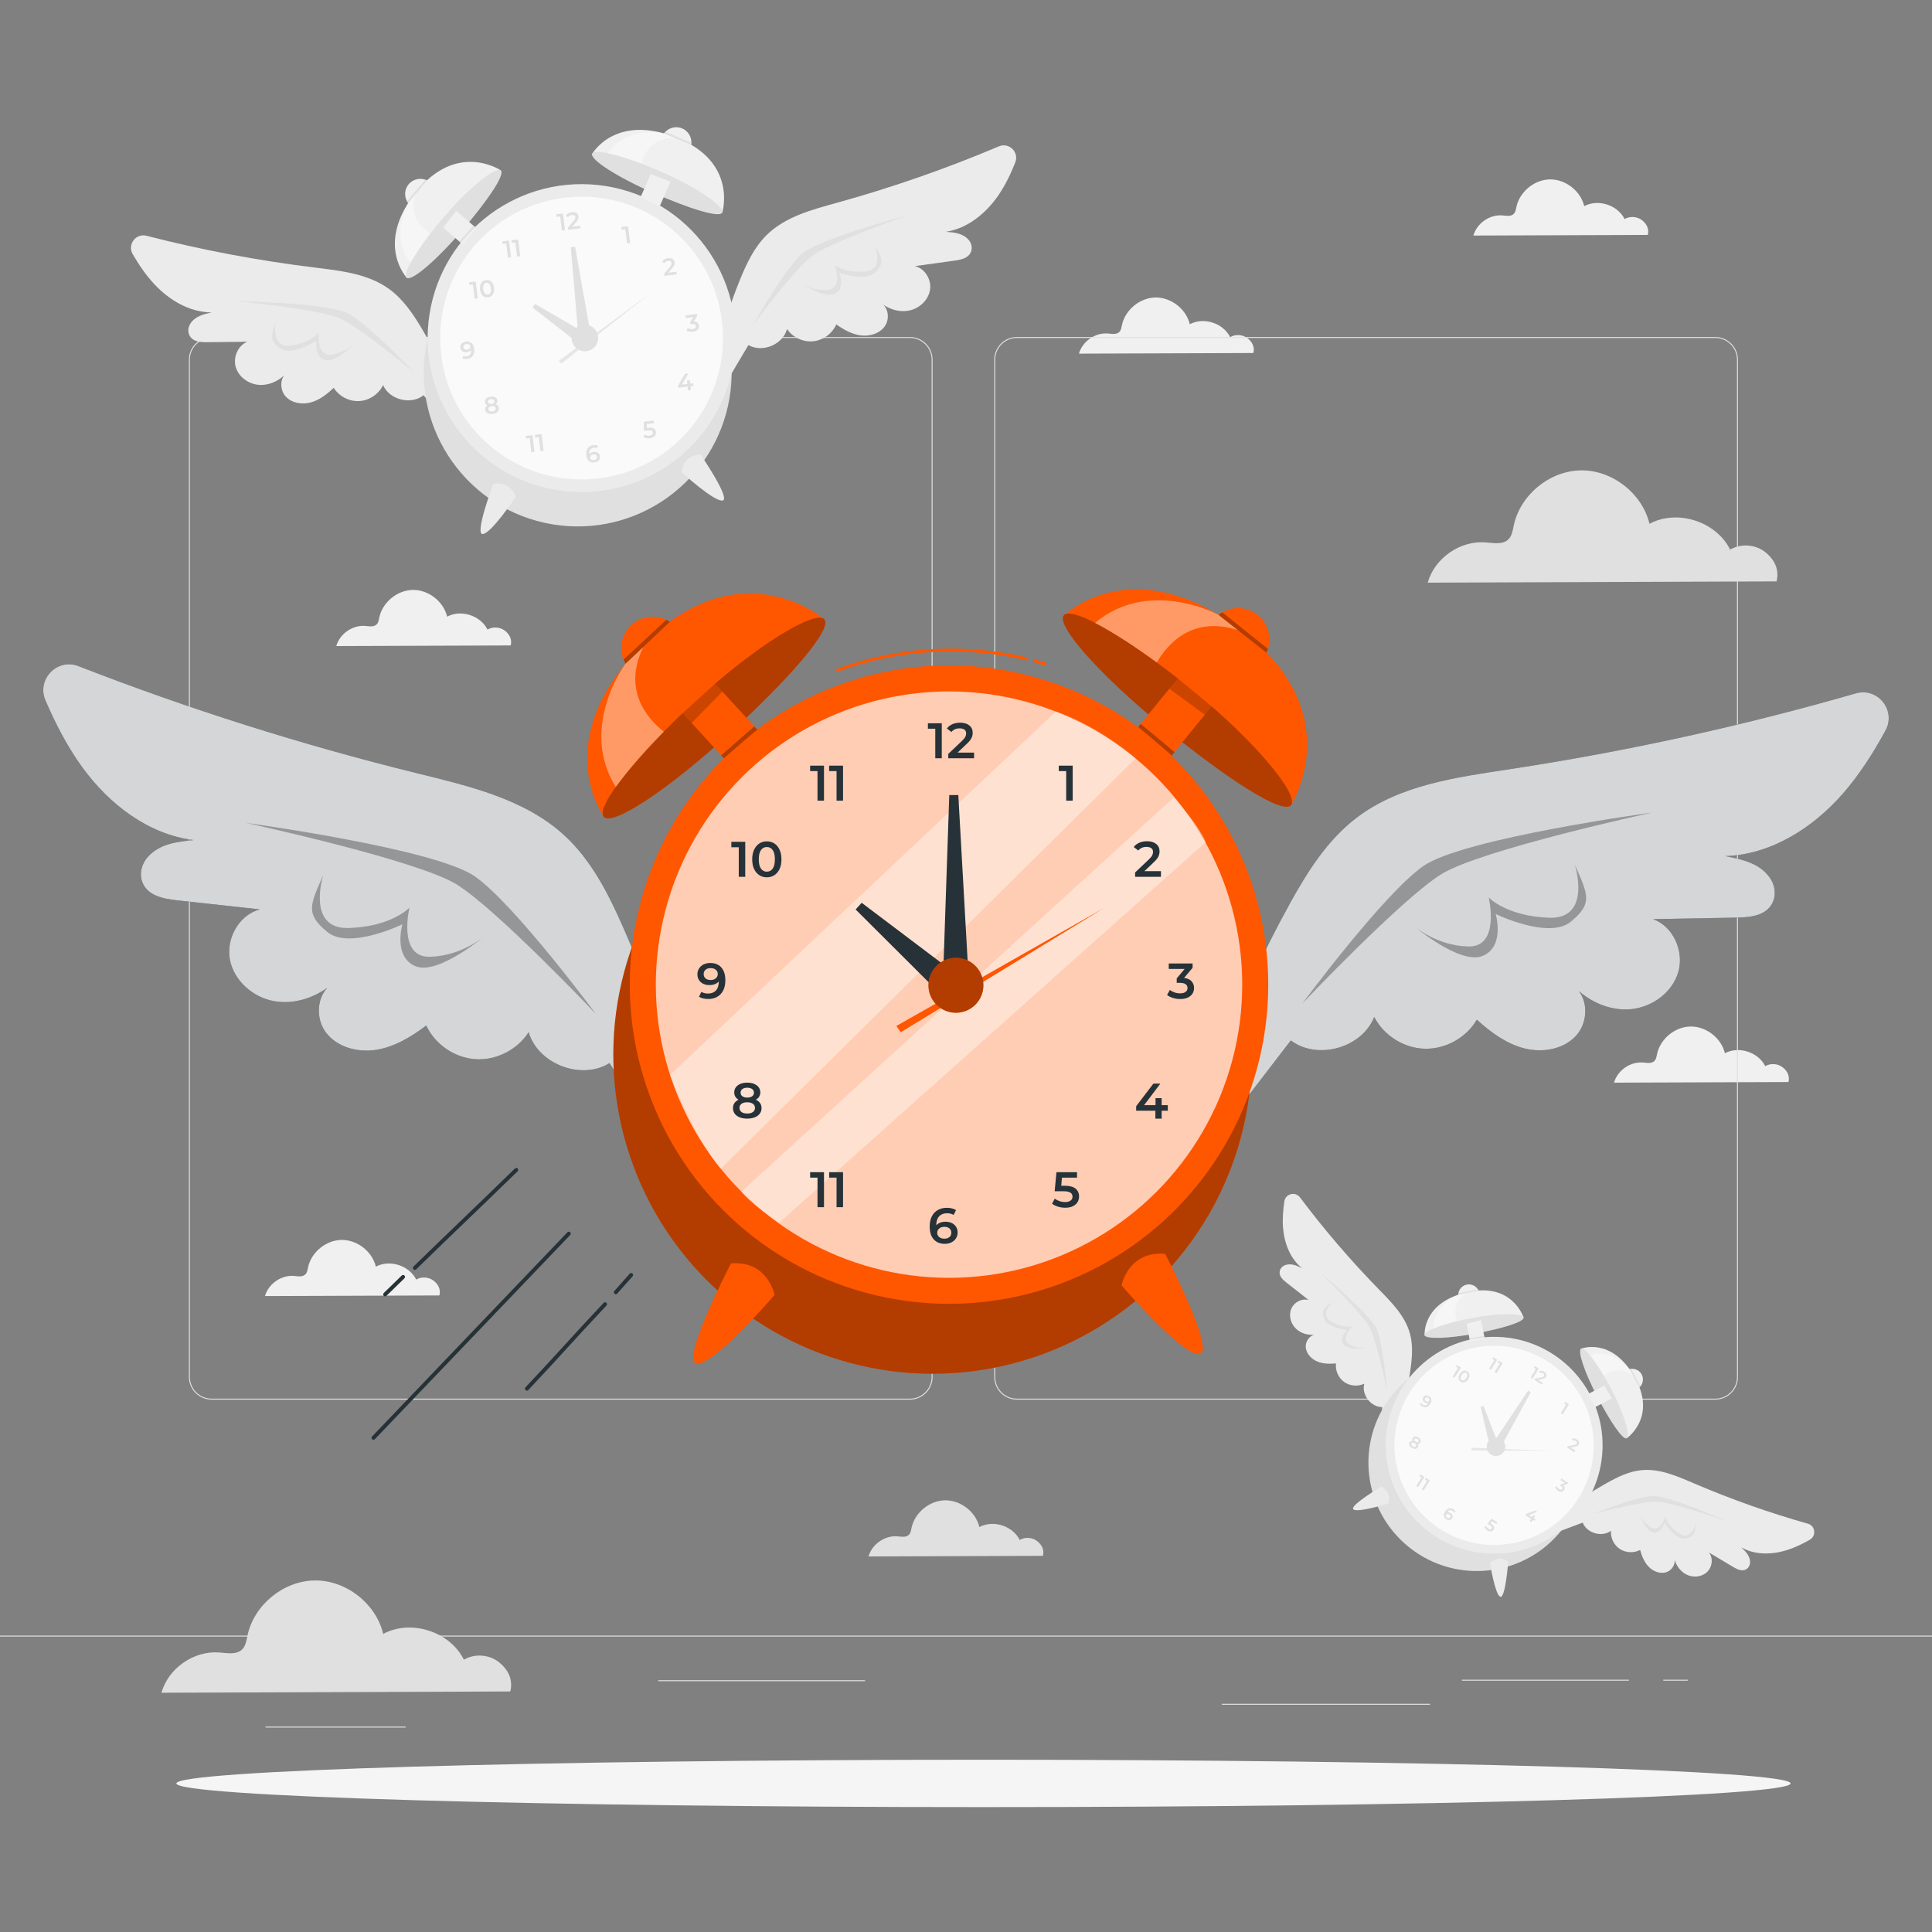 <?xml version="1.0" encoding="UTF-8"?>
<svg xmlns="http://www.w3.org/2000/svg" viewBox="0 0 500 500">
  <rect x="0" y="0" width="500" height="500" fill="#808080" stroke="none"/>
  <g id="freepik--background-complete--inject-2">
    <path d="M456.68,142.76c-2.52-1.9-6.2-2.12-8.92-.52-3.62-7.31-13.69-10.53-20.88-6.68-1.88-7.88-9.63-13.93-17.73-13.83-8.09,.1-15.71,6.34-17.39,14.25-.27,1.26-.44,2.64-1.35,3.56-1.46,1.49-3.9,.99-5.99,.83-6.56-.51-13.15,4.09-14.93,10.42l90.28-.33c.79-3.06-.57-5.79-3.09-7.69Z" style="fill:#e0e0e0;"></path>
    <path d="M128.97,430.05c-2.52-1.9-6.2-2.12-8.92-.52-3.62-7.31-13.69-10.53-20.88-6.68-1.88-7.88-9.63-13.93-17.73-13.83-8.1,.1-15.71,6.34-17.39,14.25-.27,1.26-.44,2.64-1.35,3.56-1.46,1.49-3.9,.99-5.99,.83-6.56-.51-13.15,4.09-14.93,10.42l90.28-.33c.79-3.06-.57-5.79-3.09-7.69Z" style="fill:#e0e0e0;"></path>
    <path d="M268.36,398.8c-1.26-.95-3.1-1.06-4.46-.26-1.81-3.65-6.85-5.27-10.44-3.34-.94-3.94-4.82-6.96-8.86-6.92-4.05,.05-7.85,3.17-8.7,7.13-.13,.63-.22,1.32-.67,1.78-.73,.75-1.95,.5-2.99,.41-3.28-.26-6.58,2.05-7.47,5.21l45.14-.16c.4-1.53-.29-2.9-1.54-3.85Z" style="fill:#e0e0e0;"></path>
    <path d="M112.17,331.41c-1.26-.95-3.1-1.06-4.46-.26-1.81-3.65-6.85-5.27-10.44-3.34-.94-3.94-4.82-6.96-8.86-6.92-4.05,.05-7.85,3.17-8.7,7.13-.13,.63-.22,1.32-.67,1.78-.73,.75-1.95,.5-2.99,.41-3.28-.26-6.58,2.05-7.47,5.21l45.14-.16c.4-1.53-.29-2.9-1.54-3.85Z" style="fill:#f0f0f0;"></path>
    <path d="M461.3,276.18c-1.26-.95-3.1-1.06-4.46-.26-1.81-3.65-6.85-5.27-10.44-3.34-.94-3.94-4.82-6.96-8.86-6.92-4.05,.05-7.85,3.17-8.7,7.13-.13,.63-.22,1.32-.67,1.78-.73,.75-1.95,.5-2.99,.41-3.28-.26-6.58,2.05-7.47,5.21l45.14-.16c.4-1.53-.29-2.9-1.54-3.85Z" style="fill:#f0f0f0;"></path>
    <path d="M322.82,87.51c-1.26-.95-3.1-1.06-4.46-.26-1.81-3.65-6.85-5.27-10.44-3.34-.94-3.94-4.82-6.96-8.86-6.92-4.05,.05-7.85,3.17-8.7,7.13-.13,.63-.22,1.32-.67,1.78-.73,.75-1.95,.5-2.99,.41-3.28-.26-6.58,2.05-7.47,5.21l45.14-.16c.4-1.53-.29-2.9-1.54-3.85Z" style="fill:#f0f0f0;"></path>
    <path d="M130.62,163.19c-1.26-.95-3.1-1.06-4.46-.26-1.81-3.65-6.85-5.27-10.44-3.34-.94-3.94-4.82-6.96-8.86-6.92-4.05,.05-7.85,3.17-8.7,7.13-.13,.63-.22,1.32-.67,1.78-.73,.75-1.95,.5-2.99,.41-3.28-.26-6.58,2.05-7.47,5.21l45.14-.16c.4-1.53-.29-2.9-1.54-3.85Z" style="fill:#f0f0f0;"></path>
    <path d="M424.9,56.95c-1.26-.95-3.1-1.06-4.46-.26-1.81-3.65-6.85-5.27-10.44-3.34-.94-3.94-4.82-6.96-8.86-6.92-4.05,.05-7.85,3.17-8.7,7.13-.13,.63-.22,1.32-.67,1.78-.73,.75-1.95,.5-2.99,.41-3.28-.26-6.58,2.05-7.47,5.21l45.14-.16c.4-1.53-.29-2.9-1.54-3.85Z" style="fill:#f0f0f0;"></path>
    <g>
      <g>
        <g>
          <path d="M443.92,362.22h-180.75c-3.23,0-5.86-2.63-5.86-5.86V93.08c0-3.23,2.63-5.86,5.86-5.86h180.75c3.23,0,5.86,2.63,5.86,5.86V356.36c0,3.23-2.63,5.86-5.86,5.86ZM263.17,87.47c-3.09,0-5.61,2.52-5.61,5.61V356.36c0,3.09,2.52,5.61,5.61,5.61h180.75c3.09,0,5.61-2.52,5.61-5.61V93.08c0-3.09-2.52-5.61-5.61-5.61h-180.75Z" style="fill:#e0e0e0;"></path>
          <path d="M235.49,362.22H54.75c-3.23,0-5.86-2.63-5.86-5.86V93.08c0-3.23,2.63-5.86,5.86-5.86H235.49c3.23,0,5.86,2.63,5.86,5.86V356.36c0,3.23-2.63,5.86-5.86,5.86ZM54.75,87.47c-3.09,0-5.61,2.52-5.61,5.61V356.36c0,3.09,2.52,5.61,5.61,5.61H235.49c3.09,0,5.61-2.52,5.61-5.61V93.08c0-3.09-2.52-5.61-5.61-5.61H54.75Z" style="fill:#e0e0e0;"></path>
        </g>
        <rect x="0" y="423.29" width="500" height=".25" style="fill:#e0e0e0;"></rect>
      </g>
      <rect x="51.67" y="437.55" width="16.06" height=".25" style="fill:#e0e0e0;"></rect>
      <rect x="170.35" y="434.84" width="53.53" height=".25" style="fill:#e0e0e0;"></rect>
      <rect x="68.73" y="446.84" width="36.25" height=".25" style="fill:#e0e0e0;"></rect>
      <rect x="378.35" y="434.71" width="43.19" height=".25" style="fill:#e0e0e0;"></rect>
      <rect x="430.45" y="434.71" width="6.33" height=".25" style="fill:#e0e0e0;"></rect>
      <rect x="316.21" y="440.94" width="53.89" height=".25" style="fill:#e0e0e0;"></rect>
    </g>
    <g>
      <path d="M109.29,85.26c-2.31-3.91-4.9-7.79-8.58-10.46-5.49-3.99-12.61-4.74-19.34-5.57-14.64-1.79-29.17-4.54-43.46-8.21-2.77-.71-5.01,2.28-3.57,4.75,1.6,2.75,3.38,5.38,5.54,7.71,3.87,4.18,9.19,7.35,14.88,7.37-2.02,.45-4.16,.96-5.42,2.79-.64,.93-.81,2.13-.31,3.14,.83,1.67,2.88,1.8,4.63,1.78l10.35-.11c-2.49,.98-3.77,4.12-2.96,6.67,.81,2.55,3.4,4.33,6.07,4.49,2.35,.14,4.69-.85,6.42-2.46-1.16,1.56-.92,4.07,.46,5.53,1.61,1.7,4.27,2.07,6.52,1.44s4.16-2.14,5.84-3.76c1.37,2.21,4,3.58,6.6,3.44s5.06-1.79,6.18-4.14c1.65,3.82,7.23,5.22,10.49,2.62,2.71,3.32,5.42,6.65,8.13,9.97l.95-7.73c-2.63-6.66-5.78-13.1-9.42-19.26Z" style="fill:#ebebeb;"></path>
      <path d="M191.49,72.43c1.71-4.21,3.7-8.43,6.94-11.62,4.84-4.76,11.77-6.56,18.31-8.37,14.22-3.94,28.18-8.81,41.77-14.56,2.64-1.11,5.29,1.51,4.24,4.17-1.18,2.96-2.55,5.82-4.34,8.45-3.21,4.7-8,8.63-13.62,9.49,2.07,.15,4.26,.34,5.78,1.96,.77,.82,1.12,1.99,.77,3.06-.57,1.78-2.58,2.2-4.31,2.44-3.42,.47-6.84,.95-10.25,1.42,2.61,.61,4.33,3.51,3.91,6.15-.42,2.64-2.72,4.78-5.34,5.34-2.31,.49-4.76-.15-6.72-1.48,1.37,1.37,1.52,3.89,.36,5.54-1.34,1.92-3.91,2.68-6.23,2.38-2.32-.3-4.43-1.5-6.33-2.85-1.03,2.39-3.43,4.13-6.02,4.38-2.59,.24-5.27-1.02-6.73-3.18-1.07,4.03-6.38,6.23-9.99,4.15-2.19,3.69-4.38,7.38-6.57,11.07l-2.09-7.5c1.61-6.97,3.77-13.81,6.46-20.44Z" style="fill:#ebebeb;"></path>
      <circle cx="149.52" cy="96.4" r="39.84" transform="translate(29.64 227.85) rotate(-80.45)" style="fill:#e0e0e0;"></circle>
      <circle cx="150.51" cy="87.49" r="39.84" transform="translate(47.87 228.11) rotate(-84.04)" style="fill:#ebebeb;"></circle>
      <circle cx="150.51" cy="87.49" r="36.59" transform="translate(-17.78 132.05) rotate(-45)" style="fill:#fafafa;"></circle>
      <g>
        <path d="M145.7,55.24l.52,4.34-.81,.1-.44-3.66-.92,.11-.08-.68,1.72-.21Z" style="fill:#e0e0e0;"></path>
        <path d="M150.15,58.42l.08,.68-3.2,.38-.06-.54,1.53-1.84c.17-.21,.28-.39,.34-.53,.05-.15,.07-.29,.05-.42-.02-.2-.11-.35-.26-.44-.15-.09-.36-.12-.62-.09-.44,.05-.76,.25-.96,.58l-.62-.37c.14-.25,.35-.45,.62-.61,.27-.16,.59-.26,.94-.3,.47-.06,.86,0,1.17,.2,.31,.19,.48,.48,.53,.86,.03,.24,0,.46-.07,.68-.07,.22-.24,.48-.48,.78l-1.03,1.24,2.04-.25Z" style="fill:#e0e0e0;"></path>
      </g>
      <path d="M154.4,117.01c.24,.08,.44,.22,.59,.4,.15,.19,.24,.41,.28,.68,.03,.28,0,.54-.12,.77-.12,.23-.29,.42-.51,.56-.23,.14-.49,.23-.78,.27-.59,.07-1.08-.06-1.45-.39-.37-.33-.6-.85-.69-1.54-.06-.49-.02-.91,.12-1.28,.14-.37,.35-.66,.65-.88,.3-.22,.66-.35,1.08-.4,.22-.03,.43-.03,.64,0,.2,.02,.38,.07,.54,.15l-.22,.64c-.23-.11-.51-.15-.85-.11-.42,.05-.73,.22-.93,.5-.2,.28-.28,.67-.22,1.15h0c.11-.16,.26-.29,.45-.39,.19-.1,.41-.16,.66-.2,.29-.03,.55-.01,.79,.07Zm-.08,1.78c.14-.15,.2-.34,.17-.56-.03-.23-.13-.4-.3-.51-.17-.11-.39-.15-.66-.12-.26,.03-.46,.13-.61,.29-.15,.16-.21,.35-.18,.56,.03,.21,.13,.38,.3,.5,.18,.12,.4,.16,.68,.13,.25-.03,.45-.12,.59-.28Z" style="fill:#e0e0e0;"></path>
      <path d="M162.55,58.54l.52,4.34-.81,.1-.44-3.66-.92,.11-.08-.68,1.72-.21Z" style="fill:#e0e0e0;"></path>
      <path d="M169.21,110.9c.32,.2,.51,.51,.56,.92,.03,.26,0,.5-.11,.73-.1,.23-.27,.42-.52,.57-.24,.16-.55,.25-.93,.3-.31,.04-.61,.03-.91-.02-.3-.05-.56-.15-.78-.28l.27-.67c.18,.11,.38,.19,.62,.24s.47,.06,.71,.03c.28-.03,.5-.12,.65-.26,.15-.14,.21-.31,.19-.52-.03-.22-.13-.38-.32-.47-.19-.09-.5-.11-.92-.06l-1.05,.13-.06-2.39,2.55-.31,.08,.68-1.86,.22,.03,1.01,.41-.05c.61-.07,1.08,0,1.4,.19Z" style="fill:#e0e0e0;"></path>
      <g>
        <path d="M131.74,62.25l.52,4.34-.81,.1-.44-3.66-.92,.11-.08-.68,1.72-.21Z" style="fill:#e0e0e0;"></path>
        <path d="M134.1,61.96l.52,4.34-.81,.1-.44-3.66-.92,.11-.08-.68,1.72-.21Z" style="fill:#e0e0e0;"></path>
      </g>
      <g>
        <path d="M137.8,112.61l.52,4.34-.81,.1-.44-3.66-.92,.11-.08-.68,1.72-.21Z" style="fill:#e0e0e0;"></path>
        <path d="M140.16,112.33l.52,4.34-.81,.1-.44-3.66-.92,.11-.08-.68,1.72-.21Z" style="fill:#e0e0e0;"></path>
      </g>
      <path d="M175.06,70.32l.08,.68-3.2,.38-.06-.54,1.53-1.84c.17-.21,.28-.39,.33-.53,.05-.15,.07-.29,.05-.42-.02-.2-.11-.35-.26-.44-.15-.09-.36-.12-.62-.09-.44,.05-.76,.25-.96,.58l-.62-.37c.14-.25,.35-.45,.62-.61,.27-.16,.59-.26,.94-.31,.47-.06,.86,0,1.17,.2,.31,.19,.48,.48,.53,.86,.03,.23,0,.46-.07,.68-.07,.22-.24,.48-.49,.78l-1.03,1.24,2.04-.25Z" style="fill:#e0e0e0;"></path>
      <path d="M179.49,99.87l-.77,.09,.12,.99-.78,.09-.12-.99-2.38,.29-.07-.56,1.8-3.05,.86-.1-1.69,2.91,1.42-.17-.11-.87,.76-.09,.11,.87,.77-.09,.08,.68Z" style="fill:#e0e0e0;"></path>
      <g>
        <path d="M123.12,72.86l.52,4.34-.81,.1-.44-3.66-.92,.11-.08-.68,1.72-.21Z" style="fill:#e0e0e0;"></path>
        <path d="M125.36,76.79c-.29-.14-.54-.37-.74-.69-.2-.32-.32-.71-.38-1.17-.06-.46-.02-.87,.09-1.23,.12-.35,.3-.64,.55-.84,.25-.21,.55-.33,.9-.38,.35-.04,.67,0,.96,.15,.3,.14,.54,.37,.74,.69,.2,.32,.32,.71,.38,1.17,.06,.46,.03,.87-.09,1.23-.12,.35-.3,.64-.56,.84-.25,.21-.55,.33-.9,.38-.35,.04-.67,0-.96-.15Zm1.56-1.02c.15-.28,.19-.67,.13-1.18-.06-.51-.2-.88-.41-1.12-.21-.23-.47-.33-.78-.3-.31,.04-.53,.19-.68,.47-.15,.28-.19,.67-.13,1.18,.06,.51,.2,.88,.41,1.11,.21,.23,.47,.33,.77,.3,.31-.04,.54-.19,.69-.47Z" style="fill:#e0e0e0;"></path>
      </g>
      <path d="M128.86,105.01c.14,.16,.23,.36,.26,.59,.03,.26-.01,.5-.14,.72-.12,.22-.31,.39-.57,.53-.26,.14-.56,.23-.92,.27-.35,.04-.67,.03-.95-.05-.28-.07-.5-.2-.67-.38-.17-.18-.27-.4-.3-.67-.03-.24,0-.45,.11-.64,.1-.19,.25-.35,.46-.48-.18-.07-.33-.18-.44-.33-.11-.14-.18-.32-.2-.52-.03-.24,.01-.46,.12-.66,.11-.2,.28-.36,.52-.49,.23-.13,.51-.21,.82-.25,.32-.04,.61-.02,.87,.05,.26,.07,.46,.19,.62,.35,.16,.17,.25,.37,.28,.61,.02,.2,0,.38-.08,.55-.08,.16-.2,.31-.36,.43,.24,.08,.43,.19,.57,.35Zm-2.4-1.48c-.13,.12-.19,.28-.17,.48,.02,.19,.11,.32,.27,.42,.16,.09,.37,.12,.62,.09,.26-.03,.45-.11,.59-.24,.14-.13,.19-.29,.17-.47-.02-.2-.12-.34-.28-.43-.16-.09-.37-.12-.62-.09-.25,.03-.44,.11-.58,.23Zm1.65,2.69c.16-.14,.22-.33,.2-.54-.03-.21-.13-.37-.32-.48-.19-.1-.43-.14-.73-.1-.3,.04-.52,.13-.68,.27-.15,.14-.22,.32-.19,.54,.03,.22,.13,.38,.32,.48,.18,.1,.43,.14,.72,.1,.3-.04,.52-.13,.68-.27Z" style="fill:#e0e0e0;"></path>
      <path d="M180.49,83.48c.24,.2,.38,.46,.42,.8,.03,.25,0,.49-.11,.71-.1,.22-.28,.41-.52,.56-.24,.15-.55,.25-.92,.3-.31,.04-.61,.03-.91-.02-.3-.06-.56-.15-.78-.28l.27-.67c.17,.11,.38,.2,.61,.25,.23,.05,.47,.06,.71,.03,.29-.03,.5-.12,.65-.26,.15-.14,.21-.31,.19-.51-.02-.2-.12-.35-.29-.45-.17-.09-.41-.12-.73-.09l-.4,.05-.07-.55,.84-1.29-1.97,.24-.08-.68,2.96-.36,.06,.54-.9,1.38c.41,0,.73,.1,.97,.3Z" style="fill:#e0e0e0;"></path>
      <path d="M122.04,88.79c.37,.33,.6,.85,.68,1.54,.06,.49,.02,.91-.12,1.28-.14,.37-.35,.66-.65,.88-.3,.22-.66,.35-1.08,.4-.22,.03-.44,.03-.64,0-.2-.02-.38-.07-.54-.15l.22-.64c.23,.11,.52,.15,.85,.11,.42-.05,.73-.22,.93-.5,.21-.28,.28-.67,.22-1.15h0c-.11,.16-.26,.29-.45,.39-.19,.1-.41,.17-.66,.2-.28,.03-.55,0-.79-.07-.24-.08-.44-.22-.59-.4-.15-.19-.25-.41-.28-.68-.03-.28,0-.54,.12-.77,.11-.23,.29-.42,.51-.56,.23-.14,.49-.23,.78-.27,.59-.07,1.08,.06,1.45,.39Zm-.53,1.42c.15-.16,.21-.35,.18-.56-.02-.21-.13-.38-.3-.49-.18-.12-.4-.16-.69-.13-.25,.03-.45,.12-.59,.27s-.2,.34-.17,.56c.03,.23,.13,.4,.3,.51,.17,.11,.39,.16,.66,.12,.26-.03,.46-.13,.61-.29Z" style="fill:#e0e0e0;"></path>
      <polygon points="149.75 87.66 147.71 64 148.83 63.87 152.99 87.27 149.75 87.66" style="fill:#e0e0e0;"></polygon>
      <polygon points="150.15 89.22 137.82 79.58 138.47 78.66 152.02 86.55 150.15 89.22" style="fill:#e0e0e0;"></polygon>
      <polygon points="144.6 93.4 168.55 75.7 145.24 94.12 144.6 93.4" style="fill:#e6e6e6;"></polygon>
      <path d="M154.78,87.06c.23,1.88-1.12,3.59-3,3.82-1.88,.23-3.59-1.12-3.82-3-.23-1.88,1.12-3.59,3-3.82,1.88-.23,3.59,1.12,3.82,3Z" style="fill:#e0e0e0;"></path>
      <path d="M127.65,125.28s-4.91,13.01-2.73,12.93c2.18-.08,8.6-9.67,8.6-9.67,0,0-1.32-4.2-5.87-3.26Z" style="fill:#ebebeb;"></path>
      <path d="M181.3,117.62s7.86,11.48,5.72,11.91c-2.13,.44-10.65-7.35-10.65-7.35,0,0,.28-4.39,4.93-4.56Z" style="fill:#ebebeb;"></path>
      <path d="M105.4,72.02c.2-.31,24.2-27.94,24.2-27.94,0,0-11.39-7.69-22.04,5.78-10.64,13.47-2.17,22.16-2.17,22.16Z" style="fill:#f0f0f0;"></path>
      <path d="M129.6,44.09c1.23,1.05-3.51,7.98-10.14,15.7-6.63,7.72-13,13.13-14.22,12.08-1.23-1.05,3.15-8.17,9.78-15.89,6.63-7.72,13.36-12.94,14.59-11.89Z" style="fill:#e0e0e0;"></path>
      <rect x="113.47" y="49.59" width="5.48" height="14.01" transform="translate(-2.42 107.93) rotate(-49.37)" style="fill:#f0f0f0;"></rect>
      <path d="M112.65,49.74c.26,2.15-1.27,4.09-3.42,4.35-2.15,.26-4.09-1.27-4.35-3.42-.26-2.15,1.27-4.09,3.42-4.35s4.09,1.27,4.35,3.42Z" style="fill:#f0f0f0;"></path>
      <g style="opacity:.4;">
        <path d="M107.59,50.23l-1.95,2.33c-.26,.42-4.75,8.74,.63,15.42,1.43-2.53,3.17-5.05,5.12-7.57-2.57-1.6-5.66-4.76-3.8-10.19Z" style="fill:#fff;"></path>
      </g>
      <polygon points="113.45 57.84 117.04 53.7 118.06 54.57 114.71 58.92 113.45 57.84" style="fill:#e0e0e0;"></polygon>
      <polygon points="105.64 52.56 110.51 46.7 110.04 46.51 105.34 52.08 105.64 52.56" style="fill:#e0e0e0;"></polygon>
      <g>
        <path d="M153.16,39.96c.35,.1,33.77,15.04,33.77,15.04,0,0,4.05-13.14-11.93-19.41-15.98-6.27-21.83,4.36-21.83,4.36Z" style="fill:#f0f0f0;"></path>
        <path d="M186.92,55.01c-.65,1.48-8.65-1.05-17.97-5.14-9.32-4.1-16.34-8.62-15.69-10.1,.65-1.48,8.73,.64,18.05,4.74,9.32,4.1,16.26,9.02,15.61,10.5Z" style="fill:#e0e0e0;"></path>
        <rect x="168.32" y="38.82" width="5.48" height="14.01" transform="translate(32.93 -65) rotate(23.74)" style="fill:#f0f0f0;"></rect>
        <path d="M176.59,40.43c-1.98,.87-4.29-.03-5.16-2.01-.87-1.98,.03-4.29,2.01-5.16,1.98-.87,4.29,.03,5.16,2.01,.87,1.98-.03,4.29-2.01,5.16Z" style="fill:#f0f0f0;"></path>
        <g style="opacity:.4;">
          <path d="M174.65,35.73l-2.8-1.19c-.48-.13-9.74-2-14.58,5.08,2.83,.63,5.75,1.57,8.73,2.7,.79-2.92,2.91-6.8,8.64-6.6Z" style="fill:#fff;"></path>
        </g>
        <polygon points="169.07 43.54 174.08 45.78 173.54 47.01 168.4 45.06 169.07 43.54" style="fill:#e0e0e0;"></polygon>
        <polygon points="171.85 34.54 178.87 37.5 178.92 36.99 172.22 34.11 171.85 34.54" style="fill:#e0e0e0;"></polygon>
      </g>
      <path d="M119.24,62.81s2.67-3.01,3.72-4.04l-.43-.37-3.67,4.08,.38,.33Z" style="fill:#e0e0e0;"></path>
      <path d="M60.98,77.94s23.83,.35,29.18,3.22c5.35,2.87,17.02,15.22,17.02,15.22,0,0-13.89-11.53-19.18-13.97-5.3-2.44-27.02-4.47-27.02-4.47Z" style="fill:#e0e0e0;"></path>
      <path d="M71.35,83.25s-1.34,7.01,3.98,6.18c5.32-.83,7.19-3.43,7.19-3.43,0,0-.75,6.36,3.26,5.79,4.02-.58,6.52-3.45,6.52-3.45,0,0-5.21,5.65-8.16,4.83-2.95-.83-2.25-5-2.25-5,0,0-6.2,3.99-9.18,2.08s-2.58-3-1.36-6.99Z" style="fill:#e0e0e0;"></path>
      <path d="M235.06,55.69s-23.07,6-27.58,10.05c-4.51,4.05-12.92,18.82-12.92,18.82,0,0,10.75-14.49,15.32-18.12s25.18-10.76,25.18-10.76Z" style="fill:#e0e0e0;"></path>
      <path d="M226.25,63.31s2.97,6.49-2.4,6.94c-5.36,.46-7.8-1.63-7.8-1.63,0,0,2.24,6-1.8,6.4s-7.16-1.8-7.16-1.8c0,0,6.41,4.26,9.08,2.75,2.67-1.5,.99-5.39,.99-5.39,0,0,6.97,2.41,9.41-.16,2.45-2.57,1.79-3.53-.34-7.11Z" style="fill:#e0e0e0;"></path>
    </g>
    <g>
      <path d="M365,354.65c.45-3.17,.74-6.44-.11-9.53-1.26-4.61-4.84-8.16-8.18-11.58-7.26-7.44-14.03-15.34-20.27-23.65-1.21-1.61-3.76-.96-4.05,1.04-.33,2.22-.51,4.45-.35,6.68,.29,4,1.81,8.08,4.93,10.6-1.31-.64-2.71-1.3-4.21-.85-.76,.23-1.39,.81-1.56,1.59-.28,1.29,.79,2.26,1.76,3.01,1.91,1.5,3.83,3,5.74,4.5-1.8-.55-3.88,.6-4.56,2.36-.68,1.76-.04,3.88,1.36,5.14,1.23,1.12,2.95,1.6,4.61,1.48-1.32,.35-2.3,1.83-2.18,3.24,.14,1.64,1.43,3.02,2.95,3.66s3.22,.66,4.87,.51c-.22,1.82,.62,3.73,2.11,4.8s3.57,1.24,5.22,.45c-.78,2.83,1.68,6.05,4.61,6.06,.03,3.02,.05,6.04,.08,9.06l3.93-3.83c1.49-4.81,2.59-9.75,3.3-14.74Z" style="fill:#ebebeb;"></path>
      <path d="M415.83,383.81c2.79-1.56,5.75-3.01,8.93-3.33,4.76-.48,9.35,1.58,13.75,3.46,9.55,4.09,19.37,7.57,29.37,10.39,1.94,.55,2.24,3.16,.49,4.16-1.95,1.11-3.96,2.08-6.1,2.73-3.84,1.17-8.19,1.22-11.67-.78,1.07,.99,2.19,2.06,2.31,3.62,.06,.79-.26,1.59-.92,2.02-1.1,.72-2.39,.07-3.45-.56-2.09-1.24-4.18-2.49-6.26-3.73,1.17,1.48,.84,3.84-.56,5.11s-3.6,1.43-5.28,.58c-1.48-.75-2.55-2.18-3.04-3.77,.15,1.36-.88,2.8-2.24,3.2-1.58,.46-3.33-.25-4.48-1.43-1.14-1.19-1.77-2.77-2.22-4.36-1.62,.86-3.7,.76-5.24-.24-1.53-1.01-2.45-2.88-2.3-4.71-2.36,1.74-6.25,.62-7.32-2.12-2.83,1.06-5.66,2.13-8.48,3.19l2.16-5.04c3.96-3.12,8.16-5.93,12.56-8.39Z" style="fill:#ebebeb;"></path>
      <circle cx="382.2" cy="378.5" r="28.06" transform="translate(-151.56 445.09) rotate(-51.83)" style="fill:#e0e0e0;"></circle>
      <circle cx="386.68" cy="374.04" r="28.06" transform="translate(2.39 750.52) rotate(-88.46)" style="fill:#ebebeb;"></circle>
      <circle cx="386.68" cy="374.04" r="25.77" transform="translate(-111.51 170.98) rotate(-21.87)" style="fill:#fafafa;"></circle>
      <g>
        <path d="M398.23,354.19l-1.62,2.61-.49-.3,1.37-2.21-.55-.34,.25-.41,1.04,.64Z" style="fill:#e0e0e0;"></path>
        <path d="M399.28,357.9l-.26,.41-1.93-1.2,.2-.32,1.65-.34c.19-.04,.33-.09,.42-.15,.09-.06,.16-.13,.22-.21,.08-.12,.09-.24,.05-.36-.04-.12-.14-.22-.3-.32-.27-.17-.53-.2-.78-.11l-.18-.47c.19-.07,.39-.09,.61-.06,.22,.03,.44,.11,.65,.25,.28,.18,.47,.38,.56,.62,.08,.24,.06,.48-.09,.71-.09,.14-.2,.26-.34,.34-.14,.09-.34,.16-.61,.21l-1.11,.23,1.23,.76Z" style="fill:#e0e0e0;"></path>
      </g>
      <path d="M375.81,391.97c.1,.15,.14,.31,.15,.48,0,.17-.05,.33-.15,.49-.1,.17-.24,.29-.4,.37-.16,.08-.34,.1-.53,.08-.19-.02-.37-.09-.55-.2-.36-.22-.57-.51-.63-.85-.06-.35,.04-.73,.3-1.15,.18-.29,.39-.51,.63-.65,.24-.14,.48-.21,.74-.2,.26,.01,.52,.1,.77,.25,.13,.08,.25,.18,.35,.28,.1,.1,.18,.21,.23,.32l-.41,.26c-.08-.17-.22-.31-.42-.44-.25-.16-.5-.2-.73-.14-.24,.07-.45,.25-.63,.54h0c.13-.04,.27-.04,.42-.02,.15,.03,.3,.09,.45,.18,.17,.11,.31,.23,.4,.39Zm-.83,.94c.14-.02,.26-.1,.34-.23,.09-.14,.1-.27,.06-.41-.05-.14-.15-.26-.31-.36-.16-.1-.31-.14-.46-.11-.15,.02-.27,.1-.35,.23-.08,.13-.1,.26-.05,.4,.04,.14,.15,.27,.32,.37,.15,.09,.3,.13,.45,.11Z" style="fill:#e0e0e0;"></path>
      <path d="M406.04,363.43l-1.62,2.61-.49-.3,1.37-2.21-.55-.34,.25-.41,1.04,.64Z" style="fill:#e0e0e0;"></path>
      <path d="M386.64,395.14c.09,.25,.06,.5-.1,.75-.1,.16-.22,.27-.38,.35-.16,.08-.33,.11-.54,.09-.2-.02-.41-.1-.64-.24-.19-.12-.35-.25-.49-.42-.14-.16-.24-.33-.3-.5l.44-.25c.05,.14,.13,.27,.23,.41,.11,.13,.23,.24,.38,.33,.17,.11,.33,.16,.47,.14,.14,0,.25-.08,.33-.2,.08-.13,.09-.27,.03-.4-.06-.13-.22-.28-.48-.44l-.63-.39,1.02-1.34,1.53,.95-.25,.41-1.12-.7-.43,.57,.25,.16c.37,.23,.6,.47,.68,.72Z" style="fill:#e0e0e0;"></path>
      <g>
        <path d="M387.47,351.9l-1.62,2.61-.48-.3,1.37-2.21-.55-.34,.25-.41,1.04,.64Z" style="fill:#e0e0e0;"></path>
        <path d="M388.9,352.78l-1.62,2.61-.49-.3,1.37-2.21-.55-.34,.25-.41,1.04,.64Z" style="fill:#e0e0e0;"></path>
      </g>
      <g>
        <path d="M368.63,382.25l-1.62,2.61-.49-.3,1.37-2.21-.55-.34,.25-.41,1.04,.64Z" style="fill:#e0e0e0;"></path>
        <path d="M370.05,383.13l-1.62,2.61-.49-.3,1.37-2.21-.55-.34,.25-.41,1.04,.64Z" style="fill:#e0e0e0;"></path>
      </g>
      <path d="M407.73,375.41l-.25,.41-1.93-1.2,.2-.32,1.65-.34c.19-.04,.33-.09,.42-.15,.09-.06,.16-.13,.22-.21,.08-.12,.09-.24,.05-.36-.04-.12-.14-.22-.3-.32-.27-.17-.53-.2-.78-.11l-.18-.47c.19-.07,.39-.09,.61-.06,.22,.03,.44,.11,.65,.25,.28,.18,.47,.38,.55,.62,.09,.24,.06,.47-.09,.71-.09,.14-.2,.26-.34,.34-.14,.09-.34,.16-.61,.21l-1.11,.23,1.23,.77Z" style="fill:#e0e0e0;"></path>
      <path d="M397.15,393.6l-.46-.29-.37,.59-.47-.29,.37-.59-1.43-.89,.21-.34,2.33-.88,.52,.32-2.21,.86,.85,.53,.33-.53,.46,.28-.33,.53,.46,.29-.25,.41Z" style="fill:#e0e0e0;"></path>
      <g>
        <path d="M378.07,353.93l-1.62,2.61-.49-.3,1.37-2.21-.55-.34,.25-.41,1.04,.64Z" style="fill:#e0e0e0;"></path>
        <path d="M377.57,357.08c-.1-.21-.13-.44-.1-.7,.03-.26,.13-.53,.31-.81,.17-.28,.37-.49,.59-.63,.22-.14,.45-.22,.68-.22,.23,0,.45,.06,.66,.19,.21,.13,.36,.3,.46,.51,.1,.21,.13,.44,.1,.7-.03,.26-.13,.53-.31,.81-.17,.28-.37,.49-.59,.63-.22,.15-.45,.22-.68,.22-.23,0-.45-.06-.66-.19-.21-.13-.36-.3-.46-.51Zm1.31,.13c.2-.09,.4-.28,.59-.59s.28-.57,.27-.79c-.01-.22-.11-.39-.3-.51-.18-.11-.38-.13-.58-.04-.2,.09-.4,.28-.59,.59s-.28,.57-.27,.79c.01,.22,.11,.39,.29,.5,.19,.12,.38,.13,.59,.04Z" style="fill:#e0e0e0;"></path>
      </g>
      <path d="M367.06,374.13c0,.15-.03,.3-.12,.44-.1,.16-.23,.27-.39,.34-.16,.06-.34,.08-.55,.04-.2-.04-.41-.12-.62-.25-.21-.13-.38-.28-.5-.44-.12-.16-.19-.33-.2-.51-.01-.17,.03-.34,.13-.5,.09-.14,.2-.24,.34-.3,.14-.06,.29-.08,.47-.06-.07-.12-.1-.25-.1-.38,0-.13,.04-.25,.12-.38,.09-.15,.21-.25,.36-.31,.15-.06,.32-.07,.5-.04,.18,.03,.37,.11,.56,.23,.19,.12,.35,.26,.46,.41,.11,.15,.17,.31,.19,.47,.01,.16-.03,.31-.12,.46-.08,.12-.17,.21-.29,.27-.11,.06-.24,.08-.39,.08,.1,.15,.15,.3,.16,.45Zm-.67-1.87c-.13,0-.23,.07-.3,.19-.07,.11-.08,.23-.03,.35,.05,.12,.15,.23,.3,.32,.15,.1,.3,.14,.43,.13,.13-.01,.23-.07,.3-.18,.07-.12,.08-.24,.03-.36-.05-.12-.15-.23-.3-.32-.15-.09-.29-.14-.42-.13Zm-.28,2.21c.15,0,.27-.08,.35-.21,.08-.13,.09-.26,.03-.4-.06-.14-.18-.27-.36-.38-.18-.11-.34-.16-.49-.15-.15,.01-.26,.08-.34,.21-.08,.13-.1,.27-.04,.4,.06,.14,.17,.26,.35,.37,.18,.11,.34,.16,.49,.15Z" style="fill:#e0e0e0;"></path>
      <path d="M404.92,385.03c.04,.21,0,.42-.12,.62-.09,.15-.22,.27-.37,.34-.15,.08-.33,.1-.53,.08s-.41-.1-.64-.24c-.19-.12-.35-.25-.49-.42-.14-.16-.24-.33-.3-.5l.44-.25c.05,.14,.12,.27,.23,.4,.11,.13,.23,.24,.38,.33,.17,.11,.33,.16,.47,.15,.14-.01,.25-.08,.33-.2,.08-.12,.09-.25,.04-.37-.05-.13-.17-.25-.36-.37l-.24-.15,.21-.33,1.03-.34-1.19-.74,.25-.41,1.78,1.11-.2,.32-1.1,.36c.22,.18,.36,.38,.4,.59Z" style="fill:#e0e0e0;"></path>
      <path d="M370.45,362.21c.06,.35-.04,.73-.3,1.15-.18,.29-.39,.51-.63,.65-.24,.14-.48,.21-.74,.19-.26-.01-.52-.1-.77-.25-.13-.08-.25-.18-.35-.28-.1-.1-.18-.21-.23-.32l.41-.25c.08,.16,.22,.31,.42,.44,.25,.16,.5,.2,.73,.13,.24-.07,.45-.24,.63-.54h0c-.13,.04-.27,.04-.42,.02-.15-.03-.3-.09-.45-.18-.17-.11-.31-.24-.4-.39-.1-.15-.15-.31-.15-.48,0-.17,.05-.33,.15-.49,.11-.17,.24-.29,.4-.37,.16-.08,.34-.1,.53-.08,.19,.02,.37,.09,.55,.2,.36,.22,.57,.51,.63,.85Zm-.92,.55c.15-.02,.27-.1,.35-.23,.08-.13,.1-.26,.05-.41-.04-.14-.15-.27-.32-.37-.15-.09-.3-.13-.44-.11-.15,.02-.26,.1-.34,.24-.09,.14-.1,.27-.06,.41,.04,.14,.15,.26,.31,.36,.16,.1,.31,.13,.46,.11Z" style="fill:#e0e0e0;"></path>
      <polygon points="386.18 373.8 395.48 359.89 396.15 360.31 388.13 375.01 386.18 373.8" style="fill:#e0e0e0;"></polygon>
      <polygon points="385.71 374.83 383.18 364.1 383.95 363.88 387.92 374.18 385.71 374.83" style="fill:#e0e0e0;"></polygon>
      <polygon points="380.82 374.68 401.78 375.5 380.86 375.35 380.82 374.68" style="fill:#e6e6e6;"></polygon>
      <path d="M389.21,375.68c-.7,1.13-2.2,1.48-3.33,.78-1.13-.7-1.48-2.2-.78-3.33,.7-1.13,2.2-1.48,3.33-.78,1.14,.7,1.48,2.2,.78,3.33Z" style="fill:#e0e0e0;"></path>
      <path d="M357.47,384.74s-8.43,4.99-7.2,5.9c1.23,.91,8.98-1.53,8.98-1.53,0,0,1.13-2.89-1.79-4.38Z" style="fill:#ebebeb;"></path>
      <path d="M390.33,404.15s-.74,9.77-2.1,9.07c-1.36-.7-2.62-8.73-2.62-8.73,0,0,2.09-2.29,4.72-.34Z" style="fill:#ebebeb;"></path>
      <path d="M368.69,345.67c.25-.08,25.61-4.7,25.61-4.7,0,0-2.88-9.24-14.66-6.53-11.78,2.72-10.95,11.22-10.95,11.22Z" style="fill:#f0f0f0;"></path>
      <path d="M394.3,340.97c.21,1.12-5.44,2.84-12.49,4.16-7.04,1.33-12.93,1.49-13.14,.38-.21-1.12,5.33-3.1,12.37-4.43,7.04-1.33,13.04-1.23,13.25-.11Z" style="fill:#e0e0e0;"></path>
      <rect x="379.5" y="337.01" width="3.86" height="9.87" transform="translate(-56.68 76.47) rotate(-10.66)" style="fill:#f0f0f0;"></rect>
      <path d="M382.49,336.61c-.8,1.29-2.5,1.69-3.8,.89-1.29-.8-1.69-2.5-.89-3.8,.8-1.29,2.5-1.69,3.8-.89s1.69,2.5,.89,3.8Z" style="fill:#f0f0f0;"></path>
      <g style="opacity:.4;">
        <path d="M379.5,334.65l-2.1,.42c-.33,.11-6.46,2.71-6.45,8.75,1.9-.76,3.97-1.38,6.15-1.9-.7-2.01-1.01-5.11,2.4-7.27Z" style="fill:#fff;"></path>
      </g>
      <polygon points="379.36 341.42 383.16 340.72 383.34 341.65 379.58 342.56 379.36 341.42" style="fill:#e0e0e0;"></polygon>
      <polygon points="377.4 335.08 382.65 334 382.48 333.69 377.44 334.68 377.4 335.08" style="fill:#e0e0e0;"></polygon>
      <g>
        <path d="M409.06,349.08c.15,.21,11.93,23.14,11.93,23.14,0,0,8.01-5.44,1.99-15.92-6.02-10.48-13.92-7.22-13.92-7.22Z" style="fill:#f0f0f0;"></path>
        <path d="M420.99,372.22c-1.01,.53-4.3-4.39-7.61-10.74-3.32-6.35-5.19-11.93-4.18-12.46,1.01-.53,4.52,4.2,7.83,10.55,3.32,6.35,4.97,12.12,3.96,12.65Z" style="fill:#e0e0e0;"></path>
        <rect x="414.39" y="355.25" width="3.86" height="9.87" transform="translate(543.08 -175.53) rotate(62.45)" style="fill:#f0f0f0;"></rect>
        <path d="M421.73,359.66c-1.47-.39-2.34-1.9-1.95-3.37,.39-1.47,1.9-2.34,3.37-1.95,1.47,.39,2.34,1.9,1.95,3.37-.39,1.47-1.9,2.34-3.37,1.95Z" style="fill:#f0f0f0;"></path>
        <g style="opacity:.4;">
          <path d="M422.74,356.22l-1.02-1.89c-.21-.28-4.47-5.39-10.25-3.63,1.28,1.59,2.47,3.4,3.61,5.33,1.72-1.26,4.6-2.46,7.66,.18Z" style="fill:#fff;"></path>
        </g>
        <polygon points="416.23 358.05 418 361.49 417.16 361.93 415.19 358.6 416.23 358.05" style="fill:#e0e0e0;"></polygon>
        <polygon points="421.72 354.33 424.28 359.05 424.53 358.79 422.11 354.26 421.72 354.33" style="fill:#e0e0e0;"></polygon>
      </g>
      <path d="M380.36,346.7s2.79-.48,3.82-.58l-.07-.39-3.81,.62,.07,.35Z" style="fill:#e0e0e0;"></path>
      <path d="M341.67,329.36s12.94,10.69,14.62,14.62c1.68,3.93,2.65,15.86,2.65,15.86,0,0-2.56-12.45-4.39-16.12-1.84-3.67-12.88-14.36-12.88-14.36Z" style="fill:#e0e0e0;"></path>
      <path d="M345.03,336.84s-3.82,3.26-.53,5.14c3.29,1.89,5.46,1.28,5.46,1.28,0,0-3.22,3.17-.75,4.62s5.1,.98,5.1,.98c0,0-5.36,.81-6.61-.94-1.26-1.75,.97-3.74,.97-3.74,0,0-5.16-.54-5.96-2.9-.8-2.37-.1-2.79,2.33-4.44Z" style="fill:#e0e0e0;"></path>
      <path d="M447.15,393.79s-15.32-6.86-19.59-6.62-15.39,4.66-15.39,4.66c0,0,12.29-3.23,16.4-3.21,4.11,.02,18.58,5.18,18.58,5.18Z" style="fill:#e0e0e0;"></path>
      <path d="M438.95,394.1s-1.23,4.87-4.37,2.76c-3.15-2.11-3.57-4.33-3.57-4.33,0,0-1.41,4.29-3.8,2.72-2.39-1.56-3.14-4.14-3.14-4.14,0,0,1.65,5.16,3.78,5.51,2.13,.35,2.92-2.52,2.92-2.52,0,0,2.77,4.39,5.25,4.06,2.48-.33,2.54-1.15,2.95-4.06Z" style="fill:#e0e0e0;"></path>
    </g>
  </g>
  <g id="freepik--Shadow--inject-2">
    <path d="M463.39,461.55c0,3.39-93.52,6.13-208.87,6.13s-208.87-2.75-208.87-6.13,93.52-6.13,208.87-6.13,208.87,2.75,208.87,6.13Z" style="fill:#f5f5f5;"></path>
  </g>
  <g id="freepik--Lines--inject-2">
    <g>
      <path d="M107.36,328.65c-.13,0-.26-.05-.36-.15-.19-.2-.19-.51,0-.71,5.72-5.57,9.43-9.13,13.14-12.7,3.7-3.56,7.41-7.11,13.12-12.68,.2-.19,.51-.19,.71,0,.19,.2,.19,.51,0,.71-5.71,5.56-9.42,9.12-13.12,12.68-3.71,3.56-7.42,7.12-13.13,12.69-.1,.09-.22,.14-.35,.14Z" style="fill:#263238;"></path>
      <path d="M99.67,335.5c-.13,0-.26-.05-.36-.15-.19-.2-.19-.51,0-.71l4.65-4.53c.2-.19,.51-.19,.71,0,.19,.2,.19,.51,0,.71l-4.65,4.53c-.1,.09-.22,.14-.35,.14Z" style="fill:#263238;"></path>
      <path d="M96.66,372.61c-.12,0-.25-.05-.35-.14-.2-.19-.21-.51-.02-.71l50.55-52.84c.19-.2,.51-.21,.71-.02,.2,.19,.21,.51,.02,.71l-50.55,52.84c-.1,.1-.23,.15-.36,.15Z" style="fill:#263238;"></path>
      <path d="M136.36,359.89c-.12,0-.25-.04-.34-.14-.2-.19-.21-.51-.02-.71,4.29-4.56,7.25-7.8,10.11-10.93,2.86-3.13,5.82-6.37,10.12-10.94,.19-.2,.51-.21,.71-.02,.2,.19,.21,.51,.02,.71-4.29,4.56-7.25,7.8-10.11,10.93-2.86,3.13-5.82,6.37-10.12,10.94-.1,.1-.23,.16-.36,.16Z" style="fill:#263238;"></path>
      <path d="M159.36,334.95c-.12,0-.24-.04-.33-.13-.21-.18-.23-.5-.04-.71l3.98-4.48c.18-.21,.5-.22,.71-.04,.21,.18,.23,.5,.04,.71l-3.98,4.48c-.1,.11-.24,.17-.37,.17Z" style="fill:#263238;"></path>
    </g>
  </g>
  <g id="freepik--Clock--inject-2">
    <g>
      <g>
        <path d="M161.28,240c-3.79-8.63-8.17-17.26-15.07-23.67-10.32-9.57-24.78-12.89-38.45-16.26-29.71-7.33-58.94-16.58-87.46-27.68-5.53-2.15-10.89,3.45-8.53,8.9,2.62,6.06,5.63,11.91,9.5,17.25,6.93,9.56,17.09,17.41,28.81,18.87-4.28,.43-8.81,.95-11.86,4.4-1.55,1.75-2.2,4.19-1.42,6.39,1.3,3.65,5.49,4.41,9.09,4.81,7.11,.78,14.23,1.56,21.34,2.34-5.37,1.41-8.77,7.54-7.74,12.99,1.03,5.45,5.93,9.75,11.38,10.75,4.81,.88,9.86-.59,13.84-3.46-2.77,2.93-2.91,8.15-.42,11.5,2.89,3.89,8.27,5.33,13.06,4.57,4.79-.76,9.09-3.37,12.96-6.29,2.28,4.89,7.35,8.36,12.74,8.71,5.39,.35,10.87-2.44,13.76-6.99,2.45,8.28,13.6,12.54,20.95,8,4.76,7.52,9.52,15.03,14.27,22.55l3.88-15.67c-3.76-14.36-8.65-28.41-14.62-42Z" style="fill:#263238;"></path>
        <g style="opacity:.8;">
          <path d="M161.28,240c-3.79-8.63-8.17-17.26-15.07-23.67-10.32-9.57-24.78-12.89-38.45-16.26-29.71-7.33-58.94-16.58-87.46-27.68-5.53-2.15-10.89,3.45-8.53,8.9,2.62,6.06,5.63,11.91,9.5,17.25,6.93,9.56,17.09,17.41,28.81,18.87-4.28,.43-8.81,.95-11.86,4.4-1.55,1.75-2.2,4.19-1.42,6.39,1.3,3.65,5.49,4.41,9.09,4.81,7.11,.78,14.23,1.56,21.34,2.34-5.37,1.41-8.77,7.54-7.74,12.99,1.03,5.45,5.93,9.75,11.38,10.75,4.81,.88,9.86-.59,13.84-3.46-2.77,2.93-2.91,8.15-.42,11.5,2.89,3.89,8.27,5.33,13.06,4.57,4.79-.76,9.09-3.37,12.96-6.29,2.28,4.89,7.35,8.36,12.74,8.71,5.39,.35,10.87-2.44,13.76-6.99,2.45,8.28,13.6,12.54,20.95,8,4.76,7.52,9.52,15.03,14.27,22.55l3.88-15.67c-3.76-14.36-8.65-28.41-14.62-42Z" style="fill:#fff;"></path>
        </g>
      </g>
      <g>
        <path d="M333.73,233.97c4.56-8.25,9.7-16.45,17.16-22.2,11.15-8.6,25.85-10.59,39.77-12.7,30.25-4.6,60.2-11.16,89.61-19.63,5.7-1.64,10.53,4.42,7.69,9.63-3.16,5.8-6.69,11.35-11.02,16.32-7.77,8.89-18.6,15.78-30.41,16.17,4.22,.82,8.69,1.75,11.41,5.46,1.38,1.88,1.81,4.38,.84,6.5-1.62,3.52-5.86,3.9-9.48,3.96-7.16,.13-14.31,.26-21.47,.39,5.22,1.89,8.05,8.31,6.53,13.64-1.52,5.33-6.79,9.17-12.31,9.67-4.87,.44-9.76-1.48-13.46-4.71,2.49,3.17,2.16,8.38-.63,11.49-3.23,3.62-8.72,4.56-13.43,3.37-4.7-1.19-8.74-4.18-12.33-7.44-2.71,4.67-8.08,7.66-13.48,7.52s-10.6-3.41-13.07-8.21c-3.2,8.03-14.68,11.25-21.59,6.07-5.42,7.05-10.84,14.11-16.26,21.16l-2.44-15.96c5.05-13.95,11.2-27.51,18.38-40.5Z" style="fill:#263238;"></path>
        <g style="opacity:.8;">
          <path d="M333.73,233.97c4.56-8.25,9.7-16.45,17.16-22.2,11.15-8.6,25.85-10.59,39.77-12.7,30.25-4.6,60.2-11.16,89.61-19.63,5.7-1.64,10.53,4.42,7.69,9.63-3.16,5.8-6.69,11.35-11.02,16.32-7.77,8.89-18.6,15.78-30.41,16.17,4.22,.82,8.69,1.75,11.41,5.46,1.38,1.88,1.81,4.38,.84,6.5-1.62,3.52-5.86,3.9-9.48,3.96-7.16,.13-14.31,.26-21.47,.39,5.22,1.89,8.05,8.31,6.53,13.64-1.52,5.33-6.79,9.17-12.31,9.67-4.87,.44-9.76-1.48-13.46-4.71,2.49,3.17,2.16,8.38-.63,11.49-3.23,3.62-8.72,4.56-13.43,3.37-4.7-1.19-8.74-4.18-12.33-7.44-2.71,4.67-8.08,7.66-13.48,7.52s-10.6-3.41-13.07-8.21c-3.2,8.03-14.68,11.25-21.59,6.07-5.42,7.05-10.84,14.11-16.26,21.16l-2.44-15.96c5.05-13.95,11.2-27.51,18.38-40.5Z" style="fill:#fff;"></path>
        </g>
      </g>
      <circle cx="241.36" cy="272.93" r="82.62" transform="translate(-67.54 466.13) rotate(-80.54)" style="fill:#FF5600;"></circle>
      <circle cx="241.36" cy="272.93" r="82.62" transform="translate(-67.54 466.13) rotate(-80.54)" style="opacity:.3;"></circle>
      <circle cx="245.61" cy="254.82" r="82.62" transform="translate(-46.12 455.2) rotate(-80.54)" style="fill:#FF5600;"></circle>
      <circle cx="245.61" cy="254.82" r="75.88" transform="translate(-108.25 248.31) rotate(-45)" style="fill:#FF5600;"></circle>
      <circle cx="245.61" cy="254.82" r="75.88" transform="translate(-108.25 248.31) rotate(-45)" style="fill:#fff; opacity:.7;"></circle>
      <path d="M273.28,184.14l-99.88,94.05s6.88,17.4,13.14,24.26l107.34-106.18s-9.17-8.19-20.6-12.12Z" style="fill:#fff; opacity:.4;"></path>
      <path d="M303.66,206.49l-111.79,101.9s1.75,2.79,9.81,8l110.36-98.46s-1.28-3.98-8.38-11.45Z" style="fill:#fff; opacity:.4;"></path>
      <g>
        <g>
          <path d="M243.73,187.18v9.06h-1.68v-7.65h-1.91v-1.41h3.6Z" style="fill:#263238;"></path>
          <path d="M252.09,194.82v1.42h-6.68v-1.13l3.6-3.42c.41-.39,.68-.73,.82-1.02,.14-.29,.21-.58,.21-.86,0-.42-.14-.75-.43-.97-.29-.22-.7-.34-1.26-.34-.92,0-1.63,.31-2.12,.94l-1.18-.91c.35-.47,.83-.84,1.43-1.11,.6-.26,1.27-.39,2.01-.39,.98,0,1.77,.23,2.36,.7,.59,.47,.88,1.1,.88,1.9,0,.49-.1,.95-.31,1.38-.21,.43-.6,.92-1.19,1.47l-2.42,2.3h4.27Z" style="fill:#263238;"></path>
        </g>
        <path d="M246.32,316.52c.47,.23,.84,.55,1.11,.98,.27,.42,.4,.91,.4,1.46,0,.59-.15,1.1-.44,1.55-.29,.44-.69,.79-1.19,1.03-.5,.24-1.06,.36-1.68,.36-1.24,0-2.21-.39-2.89-1.17-.69-.78-1.03-1.89-1.03-3.34,0-1.02,.19-1.89,.56-2.61,.37-.72,.89-1.27,1.56-1.64,.67-.38,1.44-.56,2.32-.56,.47,0,.9,.05,1.31,.15,.41,.1,.77,.24,1.07,.43l-.62,1.27c-.45-.29-1.02-.44-1.72-.44-.87,0-1.55,.27-2.04,.8-.49,.54-.74,1.31-.74,2.32h0c.27-.3,.61-.53,1.02-.69,.41-.16,.88-.24,1.4-.24,.6,0,1.13,.11,1.61,.34Zm-.61,3.64c.33-.28,.49-.65,.49-1.12s-.16-.85-.49-1.13c-.33-.28-.77-.41-1.32-.41s-.99,.15-1.33,.44c-.34,.29-.51,.67-.51,1.11s.17,.8,.5,1.09c.33,.29,.79,.43,1.38,.43,.53,0,.95-.14,1.28-.42Z" style="fill:#263238;"></path>
        <path d="M277.61,198.15v9.06h-1.68v-7.65h-1.92v-1.41h3.6Z" style="fill:#263238;"></path>
        <path d="M278.34,307.61c.61,.5,.92,1.17,.92,2.03,0,.54-.13,1.04-.4,1.48-.27,.44-.67,.79-1.2,1.05-.54,.26-1.2,.39-1.98,.39-.65,0-1.27-.09-1.88-.28-.6-.19-1.11-.44-1.53-.77l.71-1.31c.34,.28,.74,.49,1.21,.65,.47,.16,.96,.24,1.46,.24,.6,0,1.06-.12,1.4-.37,.34-.25,.51-.58,.51-1.02,0-.47-.18-.82-.55-1.05-.37-.24-.99-.36-1.88-.36h-2.19l.47-4.93h5.32v1.41h-3.9l-.19,2.1h.87c1.28,0,2.22,.25,2.83,.74Z" style="fill:#263238;"></path>
        <g>
          <path d="M213.25,198.15v9.06h-1.68v-7.65h-1.91v-1.41h3.6Z" style="fill:#263238;"></path>
          <path d="M218.18,198.15v9.06h-1.68v-7.65h-1.92v-1.41h3.6Z" style="fill:#263238;"></path>
        </g>
        <g>
          <path d="M213.25,303.36v9.06h-1.68v-7.65h-1.91v-1.41h3.6Z" style="fill:#263238;"></path>
          <path d="M218.18,303.36v9.06h-1.68v-7.65h-1.92v-1.41h3.6Z" style="fill:#263238;"></path>
        </g>
        <path d="M300.45,225.5v1.42h-6.68v-1.13l3.6-3.42c.41-.39,.68-.73,.82-1.02,.14-.29,.21-.58,.21-.86,0-.42-.14-.75-.43-.97-.29-.22-.7-.34-1.26-.34-.92,0-1.63,.31-2.12,.94l-1.18-.91c.35-.47,.83-.84,1.43-1.11,.6-.26,1.27-.39,2.01-.39,.98,0,1.77,.23,2.36,.7s.88,1.1,.88,1.9c0,.49-.1,.95-.31,1.38-.21,.43-.6,.92-1.19,1.47l-2.42,2.3h4.27Z" style="fill:#263238;"></path>
        <path d="M302.24,287.45h-1.6v2.06h-1.63v-2.06h-4.97v-1.17l4.46-5.84h1.8l-4.21,5.58h2.96v-1.82h1.58v1.82h1.6v1.42Z" style="fill:#263238;"></path>
        <g>
          <path d="M192.87,217.86v9.06h-1.68v-7.65h-1.92v-1.41h3.6Z" style="fill:#263238;"></path>
          <path d="M196.51,226.5c-.57-.37-1.02-.9-1.35-1.6-.33-.7-.49-1.54-.49-2.5s.16-1.8,.49-2.5c.33-.7,.78-1.24,1.35-1.61,.57-.37,1.22-.55,1.94-.55s1.37,.18,1.95,.55c.57,.37,1.02,.9,1.35,1.61,.33,.7,.49,1.54,.49,2.5s-.16,1.8-.49,2.5c-.33,.7-.78,1.24-1.35,1.6-.57,.37-1.22,.55-1.95,.55s-1.37-.18-1.94-.55Zm3.47-1.71c.37-.53,.56-1.33,.56-2.39s-.19-1.86-.56-2.39c-.37-.54-.89-.8-1.53-.8s-1.15,.27-1.52,.8c-.38,.54-.56,1.33-.56,2.39s.19,1.86,.56,2.39c.37,.54,.88,.8,1.52,.8s1.16-.27,1.53-.8Z" style="fill:#263238;"></path>
        </g>
        <path d="M196.71,285.48c.25,.37,.38,.8,.38,1.29,0,.55-.15,1.04-.46,1.45-.31,.41-.74,.73-1.3,.95-.56,.22-1.21,.33-1.95,.33s-1.39-.11-1.95-.33c-.56-.22-.99-.54-1.29-.95-.3-.41-.45-.9-.45-1.45,0-.49,.12-.92,.38-1.29,.25-.37,.61-.66,1.07-.87-.36-.2-.64-.46-.83-.78-.19-.32-.29-.7-.29-1.12,0-.51,.14-.95,.42-1.33,.28-.38,.68-.67,1.18-.88,.51-.21,1.1-.31,1.76-.31s1.26,.1,1.77,.31c.51,.21,.91,.5,1.19,.88,.28,.38,.43,.82,.43,1.33,0,.42-.1,.79-.3,1.11-.2,.32-.48,.58-.85,.79,.47,.22,.84,.51,1.09,.87Zm-1.86,2.31c.36-.26,.54-.62,.54-1.07s-.18-.8-.54-1.06-.85-.39-1.48-.39-1.11,.13-1.46,.39c-.35,.26-.53,.61-.53,1.06s.18,.82,.53,1.07c.35,.26,.84,.39,1.46,.39s1.11-.13,1.48-.39Zm-2.72-5.95c-.31,.22-.46,.54-.46,.95s.15,.7,.46,.92c.31,.23,.72,.34,1.25,.34s.96-.11,1.27-.34c.31-.23,.47-.54,.47-.92s-.16-.72-.47-.95c-.32-.22-.74-.34-1.26-.34s-.94,.11-1.25,.34Z" style="fill:#263238;"></path>
        <path d="M308.36,253.95c.44,.47,.66,1.05,.66,1.75,0,.53-.13,1-.4,1.44-.27,.43-.67,.77-1.21,1.03-.54,.25-1.2,.38-1.97,.38-.65,0-1.27-.09-1.87-.28-.6-.19-1.11-.44-1.53-.77l.72-1.31c.33,.28,.73,.49,1.2,.65,.47,.16,.96,.24,1.46,.24,.6,0,1.06-.12,1.4-.37,.34-.25,.51-.58,.51-1s-.16-.75-.49-.99c-.32-.24-.82-.36-1.48-.36h-.83v-1.15l2.06-2.45h-4.12v-1.41h6.17v1.12l-2.2,2.61c.84,.1,1.48,.39,1.92,.85Z" style="fill:#263238;"></path>
        <path d="M186.69,250.39c.69,.78,1.03,1.89,1.03,3.34,0,1.02-.19,1.89-.56,2.61s-.89,1.27-1.56,1.64c-.67,.38-1.44,.56-2.32,.56-.47,0-.9-.05-1.31-.15-.41-.1-.77-.24-1.07-.43l.62-1.27c.45,.29,1.02,.44,1.72,.44,.87,0,1.55-.27,2.04-.8,.49-.53,.74-1.31,.74-2.32h0c-.27,.3-.61,.53-1.02,.69-.41,.16-.88,.24-1.4,.24-.6,0-1.13-.11-1.6-.34-.47-.23-.85-.55-1.11-.98-.27-.42-.4-.91-.4-1.46,0-.59,.15-1.1,.44-1.55,.29-.44,.69-.79,1.19-1.03,.5-.24,1.06-.36,1.68-.36,1.24,0,2.21,.39,2.89,1.16Zm-1.44,2.79c.34-.29,.51-.66,.51-1.11s-.17-.8-.5-1.09c-.33-.29-.79-.43-1.38-.43-.53,0-.95,.14-1.28,.42-.33,.28-.49,.65-.49,1.12s.16,.85,.49,1.13c.33,.28,.77,.41,1.32,.41s.99-.15,1.33-.44Z" style="fill:#263238;"></path>
      </g>
      <g>
        <polygon points="244 254.99 245.67 205.76 248.01 205.76 250.78 254.99 244 254.99" style="fill:#263238;"></polygon>
        <polygon points="244.43 258.29 221.44 235.38 223 233.64 248.97 253.25 244.43 258.29" style="fill:#263238;"></polygon>
        <polygon points="231.98 265.52 285.68 235.01 233.11 267.16 231.98 265.52" style="fill:#FF5600;"></polygon>
        <path d="M254.51,254.99c0,3.93-3.19,7.12-7.12,7.12s-7.12-3.19-7.12-7.12,3.19-7.12,7.12-7.12,7.12,3.19,7.12,7.12Z" style="fill:#FF5600;"></path>
        <path d="M254.51,254.99c0,3.93-3.19,7.12-7.12,7.12s-7.12-3.19-7.12-7.12,3.19-7.12,7.12-7.12,7.12,3.19,7.12,7.12Z" style="opacity:.3;"></path>
      </g>
      <path d="M189.17,326.97s-13.33,25.58-8.83,25.95c4.5,.37,20.11-17.77,20.11-17.77,0,0-1.67-8.98-11.27-8.18Z" style="fill:#FF5600;"></path>
      <path d="M301.54,324.49s13.33,25.58,8.83,25.95c-4.5,.37-20.11-17.77-20.11-17.77,0,0,1.67-8.98,11.27-8.18Z" style="fill:#FF5600;"></path>
      <g>
        <path d="M156.56,211.79c.49-.59,56.76-51.53,56.76-51.53,0,0-21.55-18.66-46.8,6.44-25.25,25.09-9.96,45.09-9.96,45.09Z" style="fill:#FF5600;"></path>
        <g>
          <path d="M213.32,160.26c2.27,2.47-9.21,15.55-24.78,29.81-15.56,14.26-30.01,23.82-32.28,21.34-2.27-2.47,8.51-16.04,24.08-30.3,15.56-14.26,30.71-23.33,32.98-20.86Z" style="fill:#FF5600;"></path>
          <path d="M213.32,160.26c2.27,2.47-9.21,15.55-24.78,29.81-15.56,14.26-30.01,23.82-32.28,21.34-2.27-2.47,8.51-16.04,24.08-30.3,15.56-14.26,30.71-23.33,32.98-20.86Z" style="opacity:.3;"></path>
        </g>
        <rect x="176.96" y="168.16" width="11.37" height="29.06" transform="translate(-75.44 171.39) rotate(-42.5)" style="fill:#FF5600;"></rect>
        <circle cx="168.9" cy="167.7" r="8.12" style="fill:#FF5600;"></circle>
        <path d="M166.48,167.45l-4.59,4.32c-.65,.8-11.94,16.82-2.53,31.91,3.57-4.85,7.79-9.61,12.42-14.31-4.88-3.94-10.48-11.21-5.3-21.92Z" style="fill:#fff; opacity:.4;"></path>
        <polygon points="176.65 184.58 185.08 176.94 186.96 179 178.97 187.12 176.65 184.58" style="opacity:.2;"></polygon>
        <polygon points="161.89 171.77 173.36 160.92 172.44 160.4 161.37 170.72 161.89 171.77" style="opacity:.3;"></polygon>
      </g>
      <g>
        <path d="M274.98,159.6c.65,.4,59.15,48.77,59.15,48.77,0,0,15.37-24.01-13.09-45.39-28.46-21.38-46.06-3.38-46.06-3.38Z" style="fill:#FF5600;"></path>
        <g>
          <path d="M334.13,208.37c-2.12,2.6-16.71-6.88-33.06-20.24-16.35-13.35-27.88-26.28-25.76-28.88,2.12-2.6,17.09,6.12,33.44,19.47,16.35,13.35,27.5,27.04,25.38,29.64Z" style="fill:#FF5600;"></path>
          <path d="M334.13,208.37c-2.12,2.6-16.71-6.88-33.06-20.24-16.35-13.35-27.88-26.28-25.76-28.88,2.12-2.6,17.09,6.12,33.44,19.47,16.35,13.35,27.5,27.04,25.38,29.64Z" style="opacity:.3;"></path>
        </g>
        <rect x="301.84" y="166.7" width="11.37" height="29.06" transform="translate(183.98 -153.66) rotate(39.24)" style="fill:#FF5600;"></rect>
        <path d="M321.56,173.51c-4.44,.64-8.55-2.43-9.2-6.87-.64-4.44,2.43-8.55,6.87-9.2,4.44-.64,8.55,2.43,9.2,6.87,.64,4.44-2.43,8.55-6.87,9.2Z" style="fill:#FF5600;"></path>
        <path d="M320.29,163.05l-4.94-3.92c-.89-.53-18.36-9.4-31.94,2.08,5.31,2.83,10.63,6.33,15.95,10.24,3.19-5.4,9.59-11.98,20.93-8.4Z" style="fill:#fff; opacity:.4;"></path>
        <polygon points="304.8 175.57 313.57 182.81 311.81 184.97 302.63 178.23 304.8 175.57" style="opacity:.2;"></polygon>
        <polygon points="315.36 159.12 327.75 168.91 328.13 167.93 316.32 158.46 315.36 159.12" style="opacity:.3;"></polygon>
      </g>
      <path d="M187.35,196.24s6.24-5.54,8.65-7.39l-.79-.86-8.57,7.49,.7,.77Z" style="opacity:.3;"></path>
      <path d="M294.58,188.16s6.45,5.29,8.66,7.39l.72-.91-8.74-7.29-.65,.81Z" style="opacity:.3;"></path>
      <g>
        <path d="M63.63,212.96s48.98,6.64,59.28,13.86c10.3,7.23,31.28,35.56,31.28,35.56,0,0-25.74-27.17-36.04-33.51-10.3-6.34-54.52-15.91-54.52-15.91Z" style="opacity:.3;"></path>
        <path d="M83.66,226.47s-4.5,14.09,6.65,13.7c11.16-.39,15.66-5.28,15.66-5.28,0,0-3.13,12.92,5.28,12.72,8.42-.2,14.29-5.48,14.29-5.48,0,0-12.14,10.35-18.01,7.92-5.87-2.44-3.38-10.85-3.38-10.85,0,0-13.75,6.68-19.43,2s-4.57-6.82-1.07-14.72Z" style="opacity:.3;"></path>
      </g>
      <g>
        <path d="M427.6,210.29s-48.98,6.64-59.28,13.86c-10.3,7.23-31.28,35.56-31.28,35.56,0,0,25.74-27.17,36.04-33.51,10.3-6.34,54.52-15.91,54.52-15.91Z" style="opacity:.3;"></path>
        <path d="M407.57,223.81s4.5,14.09-6.65,13.7c-11.16-.39-15.66-5.28-15.66-5.28,0,0,3.13,12.92-5.28,12.72-8.42-.2-14.29-5.48-14.29-5.48,0,0,12.14,10.35,18.01,7.92,5.87-2.44,3.38-10.85,3.38-10.85,0,0,13.75,6.68,19.43,2,5.68-4.68,4.57-6.82,1.07-14.72Z" style="opacity:.3;"></path>
      </g>
      <g>
        <path d="M216.78,173.79c-.15,0-.3-.09-.35-.25-.07-.19,.03-.41,.22-.48,15.57-5.73,33.03-6.77,49.16-2.91,.2,.05,.33,.25,.28,.45-.05,.2-.25,.32-.45,.28-16-3.83-33.3-2.8-48.73,2.88-.04,.02-.09,.02-.13,.02Z" style="fill:#FF5600;"></path>
        <path d="M270.38,172.17s-.07,0-.1-.01l-2.47-.7c-.2-.06-.32-.26-.26-.46,.06-.2,.26-.32,.46-.26l2.47,.7c.2,.06,.32,.26,.26,.46-.05,.17-.2,.27-.36,.27Z" style="fill:#FF5600;"></path>
      </g>
    </g>
  </g>
</svg>
